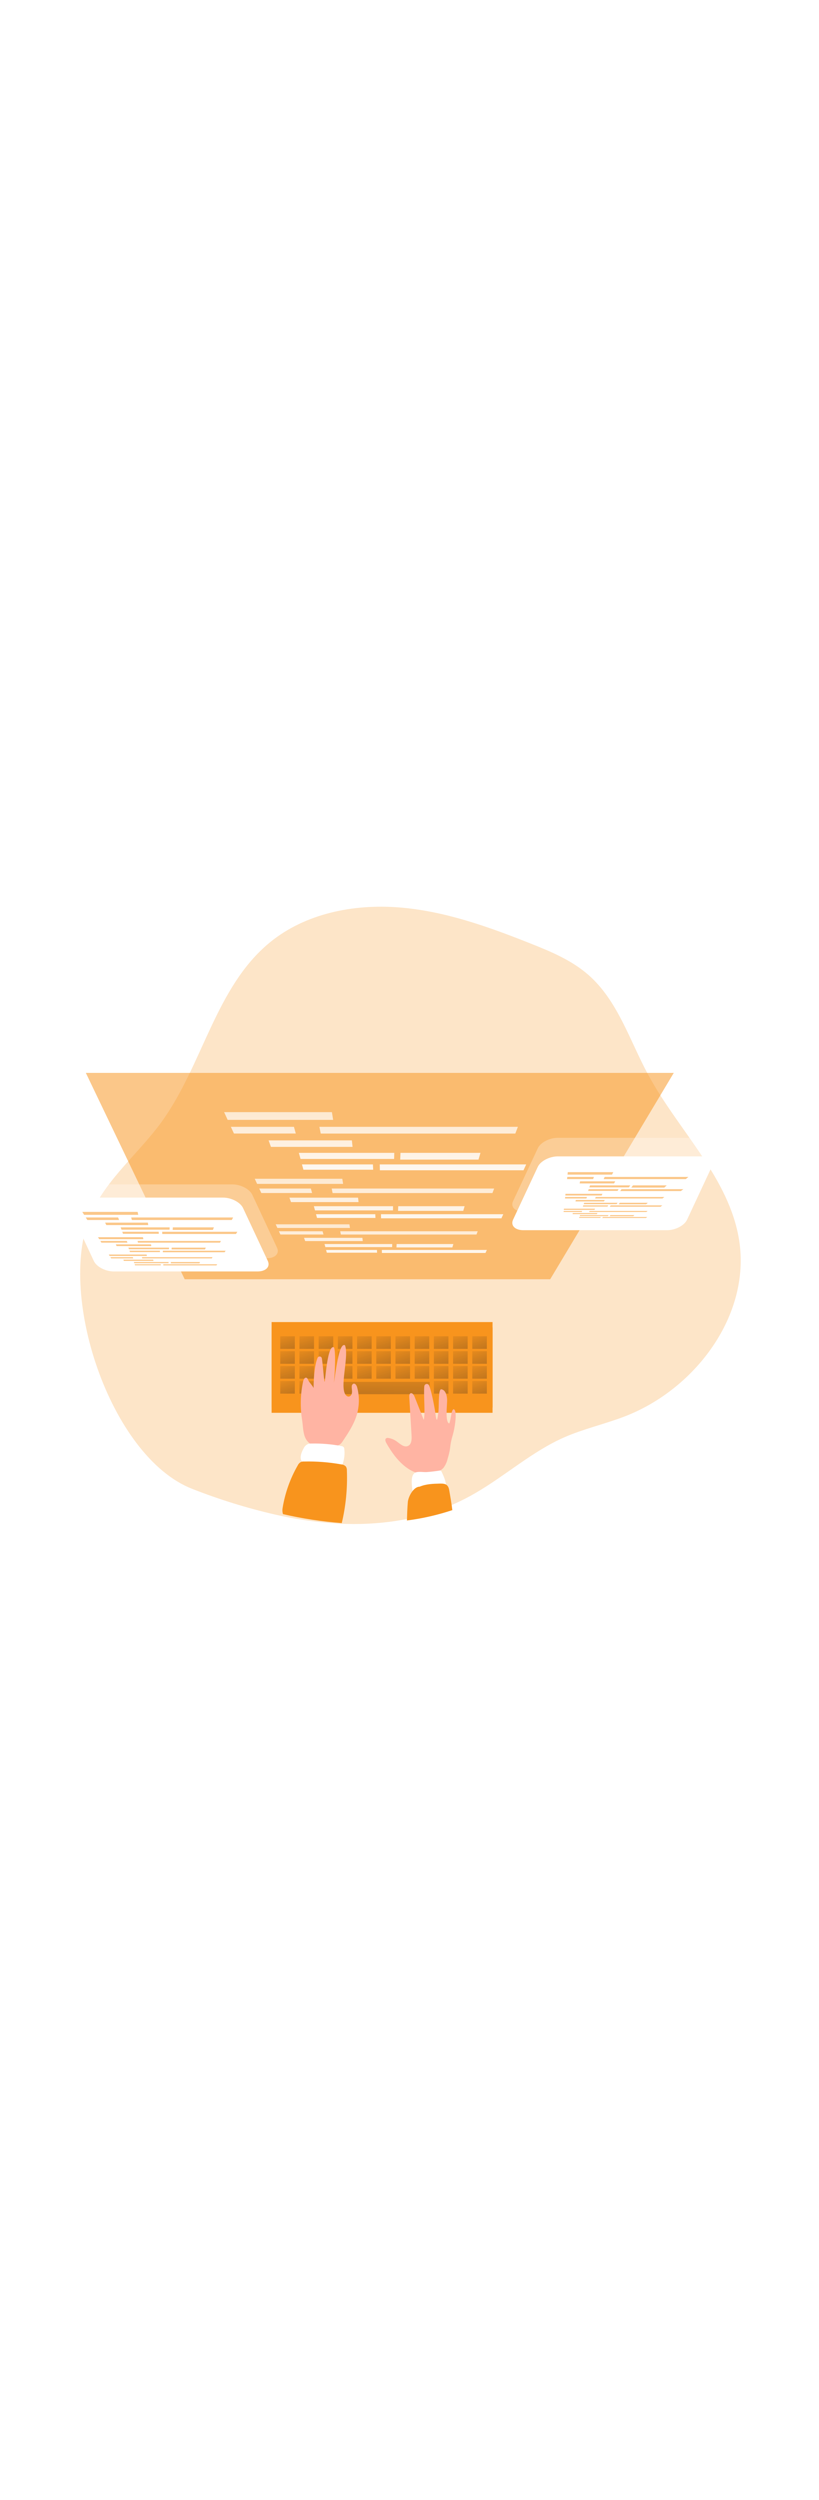 <svg id="_0177_coding_1" xmlns="http://www.w3.org/2000/svg" xmlns:xlink="http://www.w3.org/1999/xlink" viewBox="0 0 500 500" data-imageid="coding-1-37" imageName="Coding 1" class="illustrations_image" style="width: 164px;"><defs><style>.cls-1_coding-1-37{fill:url(#linear-gradient);}.cls-1_coding-1-37,.cls-2_coding-1-37,.cls-3_coding-1-37,.cls-4_coding-1-37,.cls-5_coding-1-37,.cls-6_coding-1-37,.cls-7_coding-1-37,.cls-8_coding-1-37,.cls-9_coding-1-37,.cls-10_coding-1-37,.cls-11_coding-1-37,.cls-12_coding-1-37,.cls-13_coding-1-37,.cls-14_coding-1-37,.cls-15_coding-1-37,.cls-16_coding-1-37,.cls-17_coding-1-37,.cls-18_coding-1-37,.cls-19_coding-1-37,.cls-20_coding-1-37,.cls-21_coding-1-37,.cls-22_coding-1-37,.cls-23_coding-1-37,.cls-24_coding-1-37,.cls-25_coding-1-37,.cls-26_coding-1-37,.cls-27_coding-1-37,.cls-28_coding-1-37,.cls-29_coding-1-37,.cls-30_coding-1-37,.cls-31_coding-1-37,.cls-32_coding-1-37,.cls-33_coding-1-37,.cls-34_coding-1-37,.cls-35_coding-1-37,.cls-36_coding-1-37,.cls-37_coding-1-37,.cls-38_coding-1-37,.cls-39_coding-1-37,.cls-40_coding-1-37,.cls-41_coding-1-37,.cls-42_coding-1-37,.cls-43_coding-1-37,.cls-44_coding-1-37,.cls-45_coding-1-37,.cls-46_coding-1-37,.cls-47_coding-1-37,.cls-48_coding-1-37,.cls-49_coding-1-37,.cls-50_coding-1-37,.cls-51_coding-1-37,.cls-52_coding-1-37,.cls-53_coding-1-37,.cls-54_coding-1-37,.cls-55_coding-1-37,.cls-56_coding-1-37,.cls-57_coding-1-37,.cls-58_coding-1-37,.cls-59_coding-1-37,.cls-60_coding-1-37,.cls-61_coding-1-37,.cls-62_coding-1-37,.cls-63_coding-1-37,.cls-64_coding-1-37,.cls-65_coding-1-37,.cls-66_coding-1-37,.cls-67_coding-1-37,.cls-68_coding-1-37,.cls-69_coding-1-37,.cls-70_coding-1-37,.cls-71_coding-1-37{stroke-width:0px;}.cls-2_coding-1-37,.cls-72_coding-1-37{opacity:.52;}.cls-2_coding-1-37,.cls-67_coding-1-37,.cls-68_coding-1-37{isolation:isolate;}.cls-2_coding-1-37,.cls-68_coding-1-37,.cls-71_coding-1-37{fill:#68e1fd;}.cls-3_coding-1-37{fill:url(#linear-gradient-38-coding-1-37);}.cls-4_coding-1-37{fill:url(#linear-gradient-33-coding-1-37);}.cls-5_coding-1-37{fill:url(#linear-gradient-29-coding-1-37);}.cls-6_coding-1-37{fill:url(#linear-gradient-32-coding-1-37);}.cls-7_coding-1-37{fill:url(#linear-gradient-30-coding-1-37);}.cls-8_coding-1-37{fill:url(#linear-gradient-31-coding-1-37);}.cls-9_coding-1-37{fill:url(#linear-gradient-36-coding-1-37);}.cls-10_coding-1-37{fill:url(#linear-gradient-39-coding-1-37);}.cls-11_coding-1-37{fill:url(#linear-gradient-34-coding-1-37);}.cls-12_coding-1-37{fill:url(#linear-gradient-37-coding-1-37);}.cls-13_coding-1-37{fill:url(#linear-gradient-35-coding-1-37);}.cls-14_coding-1-37{fill:url(#linear-gradient-28-coding-1-37);}.cls-15_coding-1-37{fill:url(#linear-gradient-25-coding-1-37);}.cls-16_coding-1-37{fill:url(#linear-gradient-11-coding-1-37);}.cls-17_coding-1-37{fill:url(#linear-gradient-12-coding-1-37);}.cls-18_coding-1-37{fill:url(#linear-gradient-13-coding-1-37);}.cls-19_coding-1-37{fill:url(#linear-gradient-10-coding-1-37);}.cls-20_coding-1-37{fill:url(#linear-gradient-17-coding-1-37);}.cls-21_coding-1-37{fill:url(#linear-gradient-16-coding-1-37);}.cls-22_coding-1-37{fill:url(#linear-gradient-19-coding-1-37);}.cls-23_coding-1-37{fill:url(#linear-gradient-15-coding-1-37);}.cls-24_coding-1-37{fill:url(#linear-gradient-23-coding-1-37);}.cls-25_coding-1-37{fill:url(#linear-gradient-21-coding-1-37);}.cls-26_coding-1-37{fill:url(#linear-gradient-18-coding-1-37);}.cls-27_coding-1-37{fill:url(#linear-gradient-14-coding-1-37);}.cls-28_coding-1-37{fill:url(#linear-gradient-22-coding-1-37);}.cls-29_coding-1-37{fill:url(#linear-gradient-20-coding-1-37);}.cls-30_coding-1-37{fill:url(#linear-gradient-27-coding-1-37);}.cls-31_coding-1-37{fill:url(#linear-gradient-24-coding-1-37);}.cls-32_coding-1-37{fill:url(#linear-gradient-26-coding-1-37);}.cls-33_coding-1-37{fill:url(#linear-gradient-45-coding-1-37);}.cls-34_coding-1-37{fill:url(#linear-gradient-46-coding-1-37);}.cls-35_coding-1-37{fill:url(#linear-gradient-44-coding-1-37);}.cls-36_coding-1-37{fill:url(#linear-gradient-48-coding-1-37);}.cls-37_coding-1-37{fill:url(#linear-gradient-49-coding-1-37);}.cls-38_coding-1-37{fill:url(#linear-gradient-47-coding-1-37);}.cls-39_coding-1-37{fill:url(#linear-gradient-42-coding-1-37);}.cls-40_coding-1-37{fill:url(#linear-gradient-43-coding-1-37);}.cls-41_coding-1-37{fill:url(#linear-gradient-40-coding-1-37);}.cls-42_coding-1-37{fill:url(#linear-gradient-41-coding-1-37);}.cls-43_coding-1-37{fill:url(#linear-gradient-59-coding-1-37);}.cls-44_coding-1-37{fill:url(#linear-gradient-57-coding-1-37);}.cls-45_coding-1-37{fill:url(#linear-gradient-58-coding-1-37);}.cls-46_coding-1-37{fill:url(#linear-gradient-55-coding-1-37);}.cls-47_coding-1-37{fill:url(#linear-gradient-56-coding-1-37);}.cls-48_coding-1-37{fill:url(#linear-gradient-53-coding-1-37);}.cls-49_coding-1-37{fill:url(#linear-gradient-51-coding-1-37);}.cls-50_coding-1-37{fill:url(#linear-gradient-52-coding-1-37);}.cls-51_coding-1-37{fill:url(#linear-gradient-50-coding-1-37);}.cls-52_coding-1-37{fill:url(#linear-gradient-54-coding-1-37);}.cls-53_coding-1-37{fill:url(#linear-gradient-60-coding-1-37);}.cls-54_coding-1-37{fill:url(#linear-gradient-61-coding-1-37);}.cls-55_coding-1-37{fill:url(#linear-gradient-62-coding-1-37);}.cls-56_coding-1-37{fill:url(#linear-gradient-65-coding-1-37);}.cls-57_coding-1-37{fill:url(#linear-gradient-63-coding-1-37);}.cls-58_coding-1-37{fill:url(#linear-gradient-64-coding-1-37);}.cls-59_coding-1-37{fill:url(#linear-gradient-4-coding-1-37);}.cls-60_coding-1-37{fill:url(#linear-gradient-2-coding-1-37);}.cls-61_coding-1-37{fill:url(#linear-gradient-3-coding-1-37);}.cls-62_coding-1-37{fill:url(#linear-gradient-8-coding-1-37);}.cls-63_coding-1-37{fill:url(#linear-gradient-9-coding-1-37);}.cls-64_coding-1-37{fill:url(#linear-gradient-7-coding-1-37);}.cls-65_coding-1-37{fill:url(#linear-gradient-5-coding-1-37);}.cls-66_coding-1-37{fill:url(#linear-gradient-6-coding-1-37);}.cls-67_coding-1-37{opacity:.27;}.cls-67_coding-1-37,.cls-69_coding-1-37{fill:#fff;}.cls-68_coding-1-37{opacity:.24;}.cls-70_coding-1-37{fill:#ffb4a3;}</style><linearGradient id="linear-gradient-coding-1-37" x1="264.57" y1="2538.53" x2="266.58" y2="2475.27" gradientTransform="translate(-31 2871.49) scale(1 -1)" gradientUnits="userSpaceOnUse"><stop offset="0" stop-color="#231f20" stop-opacity="0"/><stop offset="1" stop-color="#231f20"/></linearGradient><linearGradient id="linear-gradient-2-coding-1-37" x1="203.42" y1="2574.44" x2="221.4" y2="2520.48" xlink:href="#linear-gradient-coding-1-37"/><linearGradient id="linear-gradient-3-coding-1-37" x1="203.42" y1="2565.35" x2="221.4" y2="2511.38" xlink:href="#linear-gradient-coding-1-37"/><linearGradient id="linear-gradient-4-coding-1-37" x1="203.42" y1="2556.25" x2="221.4" y2="2502.29" xlink:href="#linear-gradient-coding-1-37"/><linearGradient id="linear-gradient-5-coding-1-37" x1="203.42" y1="2547.16" x2="221.4" y2="2493.19" xlink:href="#linear-gradient-coding-1-37"/><linearGradient id="linear-gradient-6-coding-1-37" x1="215.14" y1="2574.44" x2="233.13" y2="2520.48" xlink:href="#linear-gradient-coding-1-37"/><linearGradient id="linear-gradient-7-coding-1-37" x1="215.14" y1="2565.34" x2="233.13" y2="2511.38" xlink:href="#linear-gradient-coding-1-37"/><linearGradient id="linear-gradient-8-coding-1-37" x1="215.14" y1="2556.25" x2="233.13" y2="2502.29" xlink:href="#linear-gradient-coding-1-37"/><linearGradient id="linear-gradient-9-coding-1-37" x1="215.13" y1="2547.16" x2="233.13" y2="2493.19" xlink:href="#linear-gradient-coding-1-37"/><linearGradient id="linear-gradient-10-coding-1-37" x1="226.87" y1="2574.44" x2="244.85" y2="2520.48" xlink:href="#linear-gradient-coding-1-37"/><linearGradient id="linear-gradient-11-coding-1-37" x1="226.87" y1="2565.35" x2="244.85" y2="2511.38" xlink:href="#linear-gradient-coding-1-37"/><linearGradient id="linear-gradient-12-coding-1-37" x1="226.87" y1="2556.25" x2="244.85" y2="2502.29" xlink:href="#linear-gradient-coding-1-37"/><linearGradient id="linear-gradient-13-coding-1-37" x1="226.86" y1="2547.16" x2="244.85" y2="2493.19" xlink:href="#linear-gradient-coding-1-37"/><linearGradient id="linear-gradient-14-coding-1-37" x1="238.58" y1="2574.44" x2="256.58" y2="2520.48" xlink:href="#linear-gradient-coding-1-37"/><linearGradient id="linear-gradient-15-coding-1-37" x1="238.58" y1="2565.34" x2="256.58" y2="2511.38" xlink:href="#linear-gradient-coding-1-37"/><linearGradient id="linear-gradient-16-coding-1-37" x1="238.58" y1="2556.25" x2="256.58" y2="2502.29" xlink:href="#linear-gradient-coding-1-37"/><linearGradient id="linear-gradient-17-coding-1-37" x1="250.31" y1="2574.44" x2="268.3" y2="2520.48" xlink:href="#linear-gradient-coding-1-37"/><linearGradient id="linear-gradient-18-coding-1-37" x1="250.31" y1="2565.35" x2="268.3" y2="2511.38" xlink:href="#linear-gradient-coding-1-37"/><linearGradient id="linear-gradient-19-coding-1-37" x1="250.31" y1="2556.25" x2="268.3" y2="2502.29" xlink:href="#linear-gradient-coding-1-37"/><linearGradient id="linear-gradient-20-coding-1-37" x1="262.03" y1="2574.44" x2="280.02" y2="2520.48" xlink:href="#linear-gradient-coding-1-37"/><linearGradient id="linear-gradient-21-coding-1-37" x1="262.03" y1="2565.34" x2="280.02" y2="2511.38" xlink:href="#linear-gradient-coding-1-37"/><linearGradient id="linear-gradient-22-coding-1-37" x1="262.03" y1="2556.25" x2="280.02" y2="2502.29" xlink:href="#linear-gradient-coding-1-37"/><linearGradient id="linear-gradient-23-coding-1-37" x1="273.76" y1="2574.44" x2="291.74" y2="2520.48" xlink:href="#linear-gradient-coding-1-37"/><linearGradient id="linear-gradient-24-coding-1-37" x1="273.76" y1="2565.35" x2="291.74" y2="2511.38" xlink:href="#linear-gradient-coding-1-37"/><linearGradient id="linear-gradient-25-coding-1-37" x1="273.76" y1="2556.25" x2="291.74" y2="2502.29" xlink:href="#linear-gradient-coding-1-37"/><linearGradient id="linear-gradient-26-coding-1-37" x1="285.47" y1="2574.44" x2="303.47" y2="2520.48" xlink:href="#linear-gradient-coding-1-37"/><linearGradient id="linear-gradient-27-coding-1-37" x1="285.47" y1="2565.34" x2="303.47" y2="2511.38" xlink:href="#linear-gradient-coding-1-37"/><linearGradient id="linear-gradient-28-coding-1-37" x1="285.47" y1="2556.25" x2="303.47" y2="2502.29" xlink:href="#linear-gradient-coding-1-37"/><linearGradient id="linear-gradient-29-coding-1-37" x1="297.2" y1="2574.44" x2="315.18" y2="2520.47" xlink:href="#linear-gradient-coding-1-37"/><linearGradient id="linear-gradient-30-coding-1-37" x1="297.2" y1="2565.34" x2="315.18" y2="2511.38" xlink:href="#linear-gradient-coding-1-37"/><linearGradient id="linear-gradient-31-coding-1-37" x1="297.2" y1="2556.25" x2="315.18" y2="2502.29" xlink:href="#linear-gradient-coding-1-37"/><linearGradient id="linear-gradient-32-coding-1-37" x1="297.19" y1="2547.15" x2="315.18" y2="2493.19" xlink:href="#linear-gradient-coding-1-37"/><linearGradient id="linear-gradient-33-coding-1-37" x1="308.92" y1="2574.44" x2="326.91" y2="2520.48" xlink:href="#linear-gradient-coding-1-37"/><linearGradient id="linear-gradient-34-coding-1-37" x1="308.92" y1="2565.35" x2="326.91" y2="2511.38" xlink:href="#linear-gradient-coding-1-37"/><linearGradient id="linear-gradient-35-coding-1-37" x1="308.92" y1="2556.25" x2="326.91" y2="2502.29" xlink:href="#linear-gradient-coding-1-37"/><linearGradient id="linear-gradient-36-coding-1-37" x1="308.92" y1="2547.16" x2="326.9" y2="2493.19" xlink:href="#linear-gradient-coding-1-37"/><linearGradient id="linear-gradient-37-coding-1-37" x1="320.64" y1="2574.44" x2="338.63" y2="2520.48" xlink:href="#linear-gradient-coding-1-37"/><linearGradient id="linear-gradient-38-coding-1-37" x1="320.64" y1="2565.34" x2="338.63" y2="2511.38" xlink:href="#linear-gradient-coding-1-37"/><linearGradient id="linear-gradient-39-coding-1-37" x1="320.64" y1="2556.25" x2="338.63" y2="2502.29" xlink:href="#linear-gradient-coding-1-37"/><linearGradient id="linear-gradient-40-coding-1-37" x1="320.64" y1="2547.16" x2="338.63" y2="2493.19" xlink:href="#linear-gradient-coding-1-37"/><linearGradient id="linear-gradient-41-coding-1-37" x1="258.65" y1="2554.23" x2="258.18" y2="2472.72" xlink:href="#linear-gradient-coding-1-37"/><linearGradient id="linear-gradient-42-coding-1-37" x1="291.77" y1="-753.45" x2="288.24" y2="-564.55" gradientTransform="translate(-119.24 791.63)" gradientUnits="userSpaceOnUse"><stop offset="0" stop-color="#fff" stop-opacity="0"/><stop offset=".99" stop-color="#fff"/></linearGradient><linearGradient id="linear-gradient-43-coding-1-37" x1="282.41" y1="-743.5" x2="279.14" y2="-568.85" xlink:href="#linear-gradient-42-coding-1-37"/><linearGradient id="linear-gradient-44-coding-1-37" x1="377.21" y1="-744.08" x2="373.88" y2="-566.32" xlink:href="#linear-gradient-42-coding-1-37"/><linearGradient id="linear-gradient-45-coding-1-37" x1="311.25" y1="-734.17" x2="308.18" y2="-571.26" xlink:href="#linear-gradient-42-coding-1-37"/><linearGradient id="linear-gradient-46-coding-1-37" x1="333.16" y1="-725.76" x2="330.29" y2="-573.04" xlink:href="#linear-gradient-42-coding-1-37"/><linearGradient id="linear-gradient-47-coding-1-37" x1="390.41" y1="-724.38" x2="387.57" y2="-572.17" xlink:href="#linear-gradient-42-coding-1-37"/><linearGradient id="linear-gradient-48-coding-1-37" x1="327.66" y1="-717.12" x2="325" y2="-574.86" xlink:href="#linear-gradient-42-coding-1-37"/><linearGradient id="linear-gradient-49-coding-1-37" x1="398.12" y1="-718.81" x2="395.4" y2="-573.31" xlink:href="#linear-gradient-42-coding-1-37"/><linearGradient id="linear-gradient-50-coding-1-37" x1="303.42" y1="-673.73" x2="300.97" y2="-542.74" xlink:href="#linear-gradient-42-coding-1-37"/><linearGradient id="linear-gradient-51-coding-1-37" x1="295.31" y1="-667.18" x2="293.05" y2="-545.91" xlink:href="#linear-gradient-42-coding-1-37"/><linearGradient id="linear-gradient-52-coding-1-37" x1="373.07" y1="-671.49" x2="370.65" y2="-542.69" xlink:href="#linear-gradient-42-coding-1-37"/><linearGradient id="linear-gradient-53-coding-1-37" x1="318.73" y1="-662.84" x2="316.56" y2="-547.18" xlink:href="#linear-gradient-42-coding-1-37"/><linearGradient id="linear-gradient-54-coding-1-37" x1="336.73" y1="-658.68" x2="334.65" y2="-548.27" xlink:href="#linear-gradient-42-coding-1-37"/><linearGradient id="linear-gradient-55-coding-1-37" x1="384.25" y1="-656.89" x2="382.21" y2="-547.82" xlink:href="#linear-gradient-42-coding-1-37"/><linearGradient id="linear-gradient-56-coding-1-37" x1="332" y1="-653.11" x2="330.07" y2="-549.71" xlink:href="#linear-gradient-42-coding-1-37"/><linearGradient id="linear-gradient-57-coding-1-37" x1="390.9" y1="-656.4" x2="388.88" y2="-548.28" xlink:href="#linear-gradient-42-coding-1-37"/><linearGradient id="linear-gradient-58-coding-1-37" x1="311.48" y1="-623.18" x2="309.66" y2="-525.92" xlink:href="#linear-gradient-42-coding-1-37"/><linearGradient id="linear-gradient-59-coding-1-37" x1="304.36" y1="-618.33" x2="302.68" y2="-528.48" xlink:href="#linear-gradient-42-coding-1-37"/><linearGradient id="linear-gradient-60-coding-1-37" x1="370.26" y1="-624.25" x2="368.39" y2="-525.09" xlink:href="#linear-gradient-42-coding-1-37"/><linearGradient id="linear-gradient-61-coding-1-37" x1="324.06" y1="-616.39" x2="322.41" y2="-529.21" xlink:href="#linear-gradient-42-coding-1-37"/><linearGradient id="linear-gradient-62-coding-1-37" x1="339.32" y1="-614.37" x2="337.73" y2="-529.95" xlink:href="#linear-gradient-42-coding-1-37"/><linearGradient id="linear-gradient-63-coding-1-37" x1="379.93" y1="-612.44" x2="378.39" y2="-529.73" xlink:href="#linear-gradient-42-coding-1-37"/><linearGradient id="linear-gradient-64-coding-1-37" x1="335.18" y1="-610.41" x2="333.7" y2="-531.17" xlink:href="#linear-gradient-42-coding-1-37"/><linearGradient id="linear-gradient-65-coding-1-37" x1="385.78" y1="-614.38" x2="384.2" y2="-529.87" xlink:href="#linear-gradient-42-coding-1-37"/></defs><path id="background_coding-1-37" class="cls-68_coding-1-37 targetColor" d="M381.42,351.48c-12.21,4.69-25.11,7.55-37.08,12.81-19.54,8.63-35.74,23.3-54.22,33.99-7.97,4.63-16.4,8.42-25.15,11.33-8.64,2.87-17.54,4.9-26.57,6.06-11.99,1.55-24.11,1.84-36.16.88-11.61-.89-23.13-2.65-34.48-5.26-17.09-3.94-33.87-9.14-50.19-15.54-50.66-19.52-83.74-120.68-61.66-168.5,9.72-21.09,28.74-36.22,42.45-54.96,25.41-34.79,33.06-82.56,66.41-109.85,21.61-17.67,51.02-23.51,78.83-21.33,27.81,2.18,54.47,11.74,80.4,22.05,12.51,4.96,25.19,10.28,35.31,19.19,17.84,15.66,25.05,39.74,36.33,60.63,18.44,34.19,49.62,62.91,55.63,101.21,7.11,45.6-26.79,90.72-69.85,107.29Z" style="fill: rgb(248, 148, 29);"/><g id="keyboard_coding-1-37"><rect class="cls-71_coding-1-37 targetColor" x="165.82" y="297.18" width="134.88" height="52.1" style="fill: rgb(248, 148, 29);"/><rect class="cls-1_coding-1-37" x="165.82" y="297.18" width="134.88" height="52.1"/><rect class="cls-71_coding-1-37 targetColor" x="165.82" y="293.95" width="134.88" height="52.1" style="fill: rgb(248, 148, 29);"/><rect class="cls-60_coding-1-37" x="171.1" y="302.61" width="8.89" height="7.68"/><rect class="cls-61_coding-1-37" x="171.1" y="311.7" width="8.89" height="7.68"/><rect class="cls-59_coding-1-37" x="171.1" y="320.79" width="8.89" height="7.68"/><rect class="cls-65_coding-1-37" x="171.1" y="329.9" width="8.89" height="7.68"/><rect class="cls-66_coding-1-37" x="182.82" y="302.61" width="8.89" height="7.68"/><rect class="cls-64_coding-1-37" x="182.82" y="311.7" width="8.89" height="7.68"/><rect class="cls-62_coding-1-37" x="182.82" y="320.79" width="8.89" height="7.68"/><rect class="cls-63_coding-1-37" x="182.82" y="329.9" width="8.89" height="7.68"/><rect class="cls-19_coding-1-37" x="194.55" y="302.61" width="8.89" height="7.68"/><rect class="cls-16_coding-1-37" x="194.55" y="311.7" width="8.89" height="7.68"/><rect class="cls-17_coding-1-37" x="194.55" y="320.79" width="8.89" height="7.68"/><rect class="cls-18_coding-1-37" x="194.55" y="329.9" width="8.89" height="7.68"/><rect class="cls-27_coding-1-37" x="206.27" y="302.61" width="8.89" height="7.68"/><rect class="cls-23_coding-1-37" x="206.27" y="311.7" width="8.89" height="7.68"/><rect class="cls-21_coding-1-37" x="206.27" y="320.79" width="8.89" height="7.68"/><rect class="cls-20_coding-1-37" x="218" y="302.61" width="8.89" height="7.68"/><rect class="cls-26_coding-1-37" x="218" y="311.7" width="8.89" height="7.68"/><rect class="cls-22_coding-1-37" x="218" y="320.79" width="8.89" height="7.68"/><rect class="cls-29_coding-1-37" x="229.72" y="302.61" width="8.89" height="7.68"/><rect class="cls-25_coding-1-37" x="229.72" y="311.7" width="8.89" height="7.68"/><rect class="cls-28_coding-1-37" x="229.72" y="320.79" width="8.89" height="7.68"/><rect class="cls-24_coding-1-37" x="241.44" y="302.61" width="8.89" height="7.68"/><rect class="cls-31_coding-1-37" x="241.44" y="311.7" width="8.89" height="7.68"/><rect class="cls-15_coding-1-37" x="241.44" y="320.79" width="8.89" height="7.68"/><rect class="cls-32_coding-1-37" x="253.16" y="302.61" width="8.89" height="7.68"/><rect class="cls-30_coding-1-37" x="253.16" y="311.7" width="8.89" height="7.68"/><rect class="cls-14_coding-1-37" x="253.16" y="320.79" width="8.89" height="7.68"/><rect class="cls-5_coding-1-37" x="264.88" y="302.61" width="8.89" height="7.68"/><rect class="cls-7_coding-1-37" x="264.88" y="311.7" width="8.89" height="7.68"/><rect class="cls-8_coding-1-37" x="264.88" y="320.79" width="8.89" height="7.68"/><rect class="cls-6_coding-1-37" x="264.88" y="329.9" width="8.89" height="7.68"/><rect class="cls-4_coding-1-37" x="276.61" y="302.61" width="8.89" height="7.68"/><rect class="cls-11_coding-1-37" x="276.61" y="311.7" width="8.89" height="7.68"/><rect class="cls-13_coding-1-37" x="276.61" y="320.79" width="8.89" height="7.68"/><rect class="cls-9_coding-1-37" x="276.61" y="329.9" width="8.89" height="7.68"/><rect class="cls-12_coding-1-37" x="288.33" y="302.61" width="8.89" height="7.68"/><rect class="cls-3_coding-1-37" x="288.33" y="311.7" width="8.89" height="7.68"/><rect class="cls-10_coding-1-37" x="288.33" y="320.79" width="8.89" height="7.68"/><rect class="cls-41_coding-1-37" x="288.33" y="329.9" width="8.89" height="7.68"/><rect class="cls-42_coding-1-37" x="192.8" y="330.4" width="69.52" height="7.53"/></g><g id="screen_coding-1-37"><polygon class="cls-2_coding-1-37 targetColor" points="335.89 267.85 112.76 267.85 52.4 142 411.35 142 335.89 267.85" style="fill: rgb(248, 148, 29);"/><path class="cls-67_coding-1-37" d="M162.87,255.03h-87.71c-5.1,0-10.56-2.85-12.21-6.37l-15.08-32.29c-1.64-3.52,1.16-6.37,6.26-6.37h87.72c5.09,0,10.55,2.85,12.2,6.37l15.08,32.26c1.65,3.52-1.16,6.4-6.26,6.4Z"/><path class="cls-69_coding-1-37" d="M157.21,263.09h-87.72c-5.09,0-10.56-2.85-12.2-6.37l-15.08-32.26c-1.62-3.52,1.16-6.4,6.26-6.4h87.71c5.1,0,10.56,2.86,12.21,6.38l15.12,32.28c1.6,3.52-1.2,6.37-6.29,6.37Z"/><path class="cls-67_coding-1-37" d="M319.51,226.61h87.72c5.1,0,10.56-2.86,12.21-6.37l15.07-32.27c1.65-3.51-1.16-6.37-6.25-6.37h-87.72c-5.09,0-10.56,2.86-12.21,6.37l-15.11,32.27c-1.61,3.51,1.19,6.37,6.28,6.37Z"/><path class="cls-69_coding-1-37" d="M319.51,237.93h87.72c5.1,0,10.56-2.86,12.21-6.38l15.07-32.26c1.65-3.51-1.16-6.37-6.25-6.37h-87.72c-5.09,0-10.56,2.86-12.21,6.37l-15.11,32.26c-1.61,3.52,1.19,6.38,6.28,6.38Z"/><polygon class="cls-39_coding-1-37" points="136.82 165.94 202.64 165.94 203.38 170.66 138.99 170.66 136.82 165.94"/><polygon class="cls-40_coding-1-37" points="140.94 174.9 179.45 174.9 180.58 178.98 142.82 178.98 140.94 174.9"/><polygon class="cls-35_coding-1-37" points="194.99 174.9 316.18 174.9 314.6 179 195.81 179 194.99 174.9"/><polygon class="cls-33_coding-1-37" points="163.97 183.16 214.82 183.16 215.24 187.12 165.41 187.12 163.97 183.16"/><polygon class="cls-34_coding-1-37" points="182.44 190.76 240.7 190.76 240.61 194.48 183.48 194.48 182.44 190.76"/><polygon class="cls-38_coding-1-37" points="244.5 190.76 293.34 190.76 292.12 194.88 244.33 194.88 244.5 190.76"/><polygon class="cls-36_coding-1-37" points="184.34 197.82 227.67 197.82 227.83 201.06 185.25 201.06 184.34 197.82"/><polygon class="cls-37_coding-1-37" points="231.83 197.82 321.25 197.82 319.6 201.39 231.92 201.39 231.83 197.82"/><polygon class="cls-51_coding-1-37" points="155.52 206.57 208.98 206.57 209.47 209.69 156.97 209.69 155.52 206.57"/><polygon class="cls-49_coding-1-37" points="158.27 212.52 189.78 212.52 190.54 215.26 159.53 215.26 158.27 212.52"/><polygon class="cls-50_coding-1-37" points="202.5 212.52 301.69 212.52 300.63 215.28 203.05 215.28 202.5 212.52"/><polygon class="cls-48_coding-1-37" points="176.68 218.08 218.6 218.08 218.89 220.79 177.66 220.79 176.68 218.08"/><polygon class="cls-52_coding-1-37" points="191.6 223.3 239.96 223.3 239.91 225.86 192.33 225.86 191.6 223.3"/><polygon class="cls-46_coding-1-37" points="243.12 223.3 283.65 223.3 282.81 226.14 243 226.14 243.12 223.3"/><polygon class="cls-47_coding-1-37" points="192.92 228.18 229.11 228.18 229.22 230.46 193.55 230.46 192.92 228.18"/><polygon class="cls-44_coding-1-37" points="232.58 228.18 307.26 228.18 306.11 230.69 232.65 230.69 232.58 228.18"/><polygon class="cls-45_coding-1-37" points="168.31 234.34 213.31 234.34 213.65 236.57 169.34 236.57 168.31 234.34"/><polygon class="cls-43_coding-1-37" points="170.26 238.58 196.94 238.58 197.49 240.55 171.18 240.55 170.26 238.58"/><polygon class="cls-53_coding-1-37" points="207.7 238.58 291.65 238.58 290.89 240.56 208.1 240.56 207.7 238.58"/><polygon class="cls-54_coding-1-37" points="185.6 242.58 221.25 242.58 221.46 244.55 186.31 244.55 185.6 242.58"/><polygon class="cls-55_coding-1-37" points="198.11 246.37 239.45 246.37 239.4 248.25 198.64 248.25 198.11 246.37"/><polygon class="cls-57_coding-1-37" points="242.14 246.37 276.78 246.37 276.16 248.45 242.05 248.45 242.14 246.37"/><polygon class="cls-58_coding-1-37" points="199.06 249.97 230.13 249.97 230.21 251.64 199.53 251.64 199.06 249.97"/><polygon class="cls-56_coding-1-37" points="233.12 249.97 297.23 249.97 296.38 251.81 233.16 251.81 233.12 249.97"/><g class="cls-72_coding-1-37"><polygon class="cls-71_coding-1-37 targetColor" points="50.23 226.77 84.02 226.77 84.4 228.56 51.35 228.56 50.23 226.77" style="fill: rgb(248, 148, 29);"/><polygon class="cls-71_coding-1-37 targetColor" points="52.35 230.17 72.12 230.17 72.7 231.72 53.32 231.72 52.35 230.17" style="fill: rgb(248, 148, 29);"/><polygon class="cls-71_coding-1-37 targetColor" points="80.09 230.17 142.32 230.17 141.5 231.73 80.52 231.73 80.09 230.17" style="fill: rgb(248, 148, 29);"/><polygon class="cls-71_coding-1-37 targetColor" points="64.17 233.31 90.28 233.31 90.5 234.82 64.91 234.82 64.17 233.31" style="fill: rgb(248, 148, 29);"/><polygon class="cls-71_coding-1-37 targetColor" points="73.65 236.21 103.57 236.21 103.52 237.61 74.19 237.61 73.65 236.21" style="fill: rgb(248, 148, 29);"/><polygon class="cls-71_coding-1-37 targetColor" points="105.52 236.21 130.59 236.21 129.96 237.77 105.42 237.77 105.52 236.21" style="fill: rgb(248, 148, 29);"/><polygon class="cls-71_coding-1-37 targetColor" points="74.63 238.89 96.88 238.89 96.96 240.12 75.1 240.12 74.63 238.89" style="fill: rgb(248, 148, 29);"/><polygon class="cls-71_coding-1-37 targetColor" points="99.01 238.89 144.91 238.89 144.07 240.24 99.06 240.24 99.01 238.89" style="fill: rgb(248, 148, 29);"/><polygon class="cls-71_coding-1-37 targetColor" points="59.84 242.21 87.27 242.21 87.53 243.41 60.57 243.41 59.84 242.21" style="fill: rgb(248, 148, 29);"/><polygon class="cls-71_coding-1-37 targetColor" points="61.24 244.48 77.42 244.48 77.81 245.52 61.9 245.52 61.24 244.48" style="fill: rgb(248, 148, 29);"/><polygon class="cls-71_coding-1-37 targetColor" points="83.96 244.48 134.88 244.48 134.33 245.52 84.23 245.52 83.96 244.48" style="fill: rgb(248, 148, 29);"/><polygon class="cls-71_coding-1-37 targetColor" points="70.69 246.58 92.22 246.58 92.37 247.62 71.2 247.62 70.69 246.58" style="fill: rgb(248, 148, 29);"/><polygon class="cls-71_coding-1-37 targetColor" points="78.37 248.57 103.19 248.57 103.16 249.54 78.73 249.54 78.37 248.57" style="fill: rgb(248, 148, 29);"/><polygon class="cls-71_coding-1-37 targetColor" points="104.81 248.57 125.62 248.57 125.18 249.65 104.74 249.65 104.81 248.57" style="fill: rgb(248, 148, 29);"/><polygon class="cls-71_coding-1-37 targetColor" points="79.03 250.43 97.62 250.43 97.67 251.29 79.36 251.29 79.03 250.43" style="fill: rgb(248, 148, 29);"/><polygon class="cls-71_coding-1-37 targetColor" points="99.4 250.43 137.74 250.43 137.14 251.38 99.43 251.38 99.4 250.43" style="fill: rgb(248, 148, 29);"/><polygon class="cls-71_coding-1-37 targetColor" points="66.41 252.77 89.5 252.77 89.69 253.62 66.92 253.62 66.41 252.77" style="fill: rgb(248, 148, 29);"/><polygon class="cls-71_coding-1-37 targetColor" points="67.4 254.38 81.1 254.38 81.38 255.13 67.88 255.13 67.4 254.38" style="fill: rgb(248, 148, 29);"/><polygon class="cls-71_coding-1-37 targetColor" points="86.63 254.38 129.72 254.38 129.33 255.13 86.83 255.13 86.63 254.38" style="fill: rgb(248, 148, 29);"/><polygon class="cls-71_coding-1-37 targetColor" points="75.28 255.9 93.58 255.9 93.69 256.65 75.64 256.65 75.28 255.9" style="fill: rgb(248, 148, 29);"/><polygon class="cls-71_coding-1-37 targetColor" points="81.7 257.34 102.92 257.34 102.89 258.05 81.97 258.05 81.7 257.34" style="fill: rgb(248, 148, 29);"/><polygon class="cls-71_coding-1-37 targetColor" points="104.31 257.34 122.09 257.34 121.77 258.14 104.26 258.14 104.31 257.34" style="fill: rgb(248, 148, 29);"/><polygon class="cls-71_coding-1-37 targetColor" points="82.19 258.71 98.14 258.71 98.18 259.35 82.43 259.35 82.19 258.71" style="fill: rgb(248, 148, 29);"/><polygon class="cls-71_coding-1-37 targetColor" points="99.68 258.71 132.59 258.71 132.15 259.41 99.69 259.41 99.68 258.71" style="fill: rgb(248, 148, 29);"/></g><g class="cls-72_coding-1-37"><polygon class="cls-71_coding-1-37 targetColor" points="346.63 202.52 374.41 202.52 373.64 204.05 346.47 204.05 346.63 202.52" style="fill: rgb(248, 148, 29);"/><polygon class="cls-71_coding-1-37 targetColor" points="346.33 205.44 362.58 205.44 362.12 206.77 346.19 206.77 346.33 205.44" style="fill: rgb(248, 148, 29);"/><polygon class="cls-71_coding-1-37 targetColor" points="369.14 205.44 420.28 205.44 418.67 206.78 368.54 206.78 369.14 205.44" style="fill: rgb(248, 148, 29);"/><polygon class="cls-71_coding-1-37 targetColor" points="354.15 208.13 375.61 208.13 374.88 209.42 353.86 209.42 354.15 208.13" style="fill: rgb(248, 148, 29);"/><polygon class="cls-71_coding-1-37 targetColor" points="360.21 210.61 384.8 210.61 383.91 211.82 359.8 211.82 360.21 210.61" style="fill: rgb(248, 148, 29);"/><polygon class="cls-71_coding-1-37 targetColor" points="386.4 210.61 407.01 210.61 405.56 211.95 385.39 211.95 386.4 210.61" style="fill: rgb(248, 148, 29);"/><polygon class="cls-71_coding-1-37 targetColor" points="359.4 212.91 377.68 212.91 377.01 213.96 359.04 213.96 359.4 212.91" style="fill: rgb(248, 148, 29);"/><polygon class="cls-71_coding-1-37 targetColor" points="379.44 212.91 417.18 212.91 415.67 214.07 378.66 214.07 379.44 212.91" style="fill: rgb(248, 148, 29);"/><polygon class="cls-71_coding-1-37 targetColor" points="345.24 215.75 367.79 215.75 367.29 216.78 345.13 216.78 345.24 215.75" style="fill: rgb(248, 148, 29);"/><polygon class="cls-71_coding-1-37 targetColor" points="345.03 217.69 358.33 217.69 358.03 218.59 344.94 218.59 345.03 217.69" style="fill: rgb(248, 148, 29);"/><polygon class="cls-71_coding-1-37 targetColor" points="363.7 217.69 405.56 217.69 404.48 218.59 363.3 218.59 363.7 217.69" style="fill: rgb(248, 148, 29);"/><polygon class="cls-71_coding-1-37 targetColor" points="351.53 219.51 369.22 219.51 368.73 220.39 351.33 220.39 351.53 219.51" style="fill: rgb(248, 148, 29);"/><polygon class="cls-71_coding-1-37 targetColor" points="356.64 221.21 377.05 221.21 376.44 222.04 356.35 222.04 356.64 221.21" style="fill: rgb(248, 148, 29);"/><polygon class="cls-71_coding-1-37 targetColor" points="378.38 221.21 395.48 221.21 394.48 222.13 377.67 222.13 378.38 221.21" style="fill: rgb(248, 148, 29);"/><polygon class="cls-71_coding-1-37 targetColor" points="356.07 222.8 371.34 222.8 370.87 223.54 355.83 223.54 356.07 222.8" style="fill: rgb(248, 148, 29);"/><polygon class="cls-71_coding-1-37 targetColor" points="372.81 222.8 404.33 222.8 403.27 223.62 372.27 223.62 372.81 222.8" style="fill: rgb(248, 148, 29);"/><polygon class="cls-71_coding-1-37 targetColor" points="344.28 224.8 363.28 224.8 362.91 225.53 344.2 225.53 344.28 224.8" style="fill: rgb(248, 148, 29);"/><polygon class="cls-71_coding-1-37 targetColor" points="344.14 226.19 355.39 226.19 355.17 226.83 344.07 226.83 344.14 226.19" style="fill: rgb(248, 148, 29);"/><polygon class="cls-71_coding-1-37 targetColor" points="359.94 226.19 395.36 226.19 394.59 226.83 359.65 226.83 359.94 226.19" style="fill: rgb(248, 148, 29);"/><polygon class="cls-71_coding-1-37 targetColor" points="349.69 227.49 364.74 227.49 364.38 228.13 349.54 228.13 349.69 227.49" style="fill: rgb(248, 148, 29);"/><polygon class="cls-71_coding-1-37 targetColor" points="354.11 228.73 371.55 228.73 371.1 229.34 353.9 229.34 354.11 228.73" style="fill: rgb(248, 148, 29);"/><polygon class="cls-71_coding-1-37 targetColor" points="372.68 228.73 387.3 228.73 386.57 229.4 372.18 229.4 372.68 228.73" style="fill: rgb(248, 148, 29);"/><polygon class="cls-71_coding-1-37 targetColor" points="353.68 229.89 366.8 229.89 366.45 230.44 353.5 230.44 353.68 229.89" style="fill: rgb(248, 148, 29);"/><polygon class="cls-71_coding-1-37 targetColor" points="368.05 229.89 395.11 229.89 394.34 230.5 367.66 230.5 368.05 229.89" style="fill: rgb(248, 148, 29);"/></g></g><g id="hands_coding-1-37"><path class="cls-70_coding-1-37" d="M185.13,329.89c.24-1.03.92-2.31,1.96-1.98.55.18.81.78,1.02,1.31.56,1.47,2.77,3.48,3.31,4.96.1-3.7.24-13.05,2.46-18.4.29-.7,1.1-1.03,1.8-.74.45.19.76.6.83,1.08.86,6.08,1.42,15.92,1.77,13.91.45-2.54,1.85-22.94,5.67-20.61,1.2,3.62.35,17.64-.1,21.43,1.02-5.02,2.93-24.87,6.77-22.75,2.43,6.34-2.61,22.56-.3,28.94.43,1.17,1.34,2.43,2.6,2.34s1.91-1.42,1.99-2.62-.26-2.38-.17-3.58c0-.66.35-1.27.92-1.6,1.11-.48,2.05.92,2.37,2.12,1.5,5.59,1.4,11.49-.28,17.02-1.76,5.78-5.17,10.89-8.52,15.9-.44.74-1.01,1.4-1.68,1.93-.36.24-.75.42-1.16.55-2.89.96-5.92,1.39-8.96,1.28-13.1-.72-11.9-9.16-12.94-16.38-1.34-8.01-1.12-16.2.63-24.13Z"/><path class="cls-69_coding-1-37" d="M185.31,371.09c.53-1.22,1.48-2.2,2.68-2.77.7-.22,1.44-.32,2.18-.3,6.09-.12,12.17.39,18.16,1.52.58.04,1.12.3,1.52.71.21.33.33.7.34,1.09.37,2.98.05,6.01-.92,8.85-.1.43-.35.81-.7,1.07-.39.17-.82.21-1.23.11-6.17-.7-12.37-1.04-18.58-1.02-6.25-.03-6.16-4.32-3.46-9.27Z"/><path class="cls-71_coding-1-37 targetColor" d="M208.64,416.53c-12.08-.93-24.08-2.76-35.89-5.48-.36-1.18-.44-2.43-.23-3.65,1.48-9.17,4.61-17.99,9.24-26.04.39-.85,1.04-1.57,1.85-2.04.64-.27,1.33-.39,2.01-.34,7.6-.18,15.2.41,22.68,1.75,1.12.05,2.17.55,2.92,1.38.4.69.59,1.49.55,2.29.42,10.81-.63,21.62-3.12,32.14Z" style="fill: rgb(248, 148, 29);"/><path class="cls-70_coding-1-37" d="M235.78,367.57c-.5-.92-.88-2.23,0-2.77.43-.23.94-.29,1.41-.16,1.72.28,3.36.95,4.79,1.95,2.21,1.54,4.62,4.01,7.1,2.9,2.14-.97,2.33-3.89,2.19-6.25-.47-7.89-.94-15.78-1.42-23.67,0-.79,0-1.75.68-2.13,1.04-.56,2.06.78,2.5,1.85l5.66,14.32c1.08-3.45-.18-15.29.35-20.54.08-.84.83-1.46,1.67-1.38.56.05,1.04.41,1.26.93,1.71,4.11,3.57,14.79,3.89,17.32.92,7.54,1.4.92,1.67-.34.67-3.14-.2-13.86,1.69-14.68,2.77.2,3.7,3.81,3.76,6.6.06,2.79-1.4,13.6,1.32,14.25,1.2-3.01,1.11-8.49,2.73-8.7,2.53,1.16.3,12.69-.51,15.36-2.4,8-.86,6.95-3.25,14.94-.46,2.01-1.35,3.9-2.59,5.54-1.58,1.6-3.58,2.71-5.78,3.19-13.34,3.72-23.35-8.08-29.13-18.54Z"/><path class="cls-69_coding-1-37" d="M251.85,396.96c0,.71.3,1.38.82,1.85.32.17.67.27,1.04.3,5.44.65,10.96.24,16.25-1.21.56-.1,1.09-.36,1.52-.73.41-.48.65-1.07.7-1.69.52-3.58-1.07-7.08-2.62-10.34-.09-.24-.24-.44-.44-.59-.26-.1-.54-.12-.8-.05-2.59.43-5.19.73-7.81.92-1.9.13-5.03-.48-6.79.25-3.46,1.43-2.2,8.16-1.86,11.29Z"/><path class="cls-71_coding-1-37 targetColor" d="M276.15,408.62c-9.02,2.99-18.3,5.11-27.72,6.32.12-3.7.23-7.52.55-11.23.26-3.16,3.39-9.39,7.24-9.39,3.85-1.66,8.19-1.78,12.37-1.89,1.47,0,3.11,0,4.22.97s1.32,2.36,1.55,3.7c.67,3.8,1.33,7.65,1.79,11.52Z" style="fill: rgb(248, 148, 29);"/></g></svg>